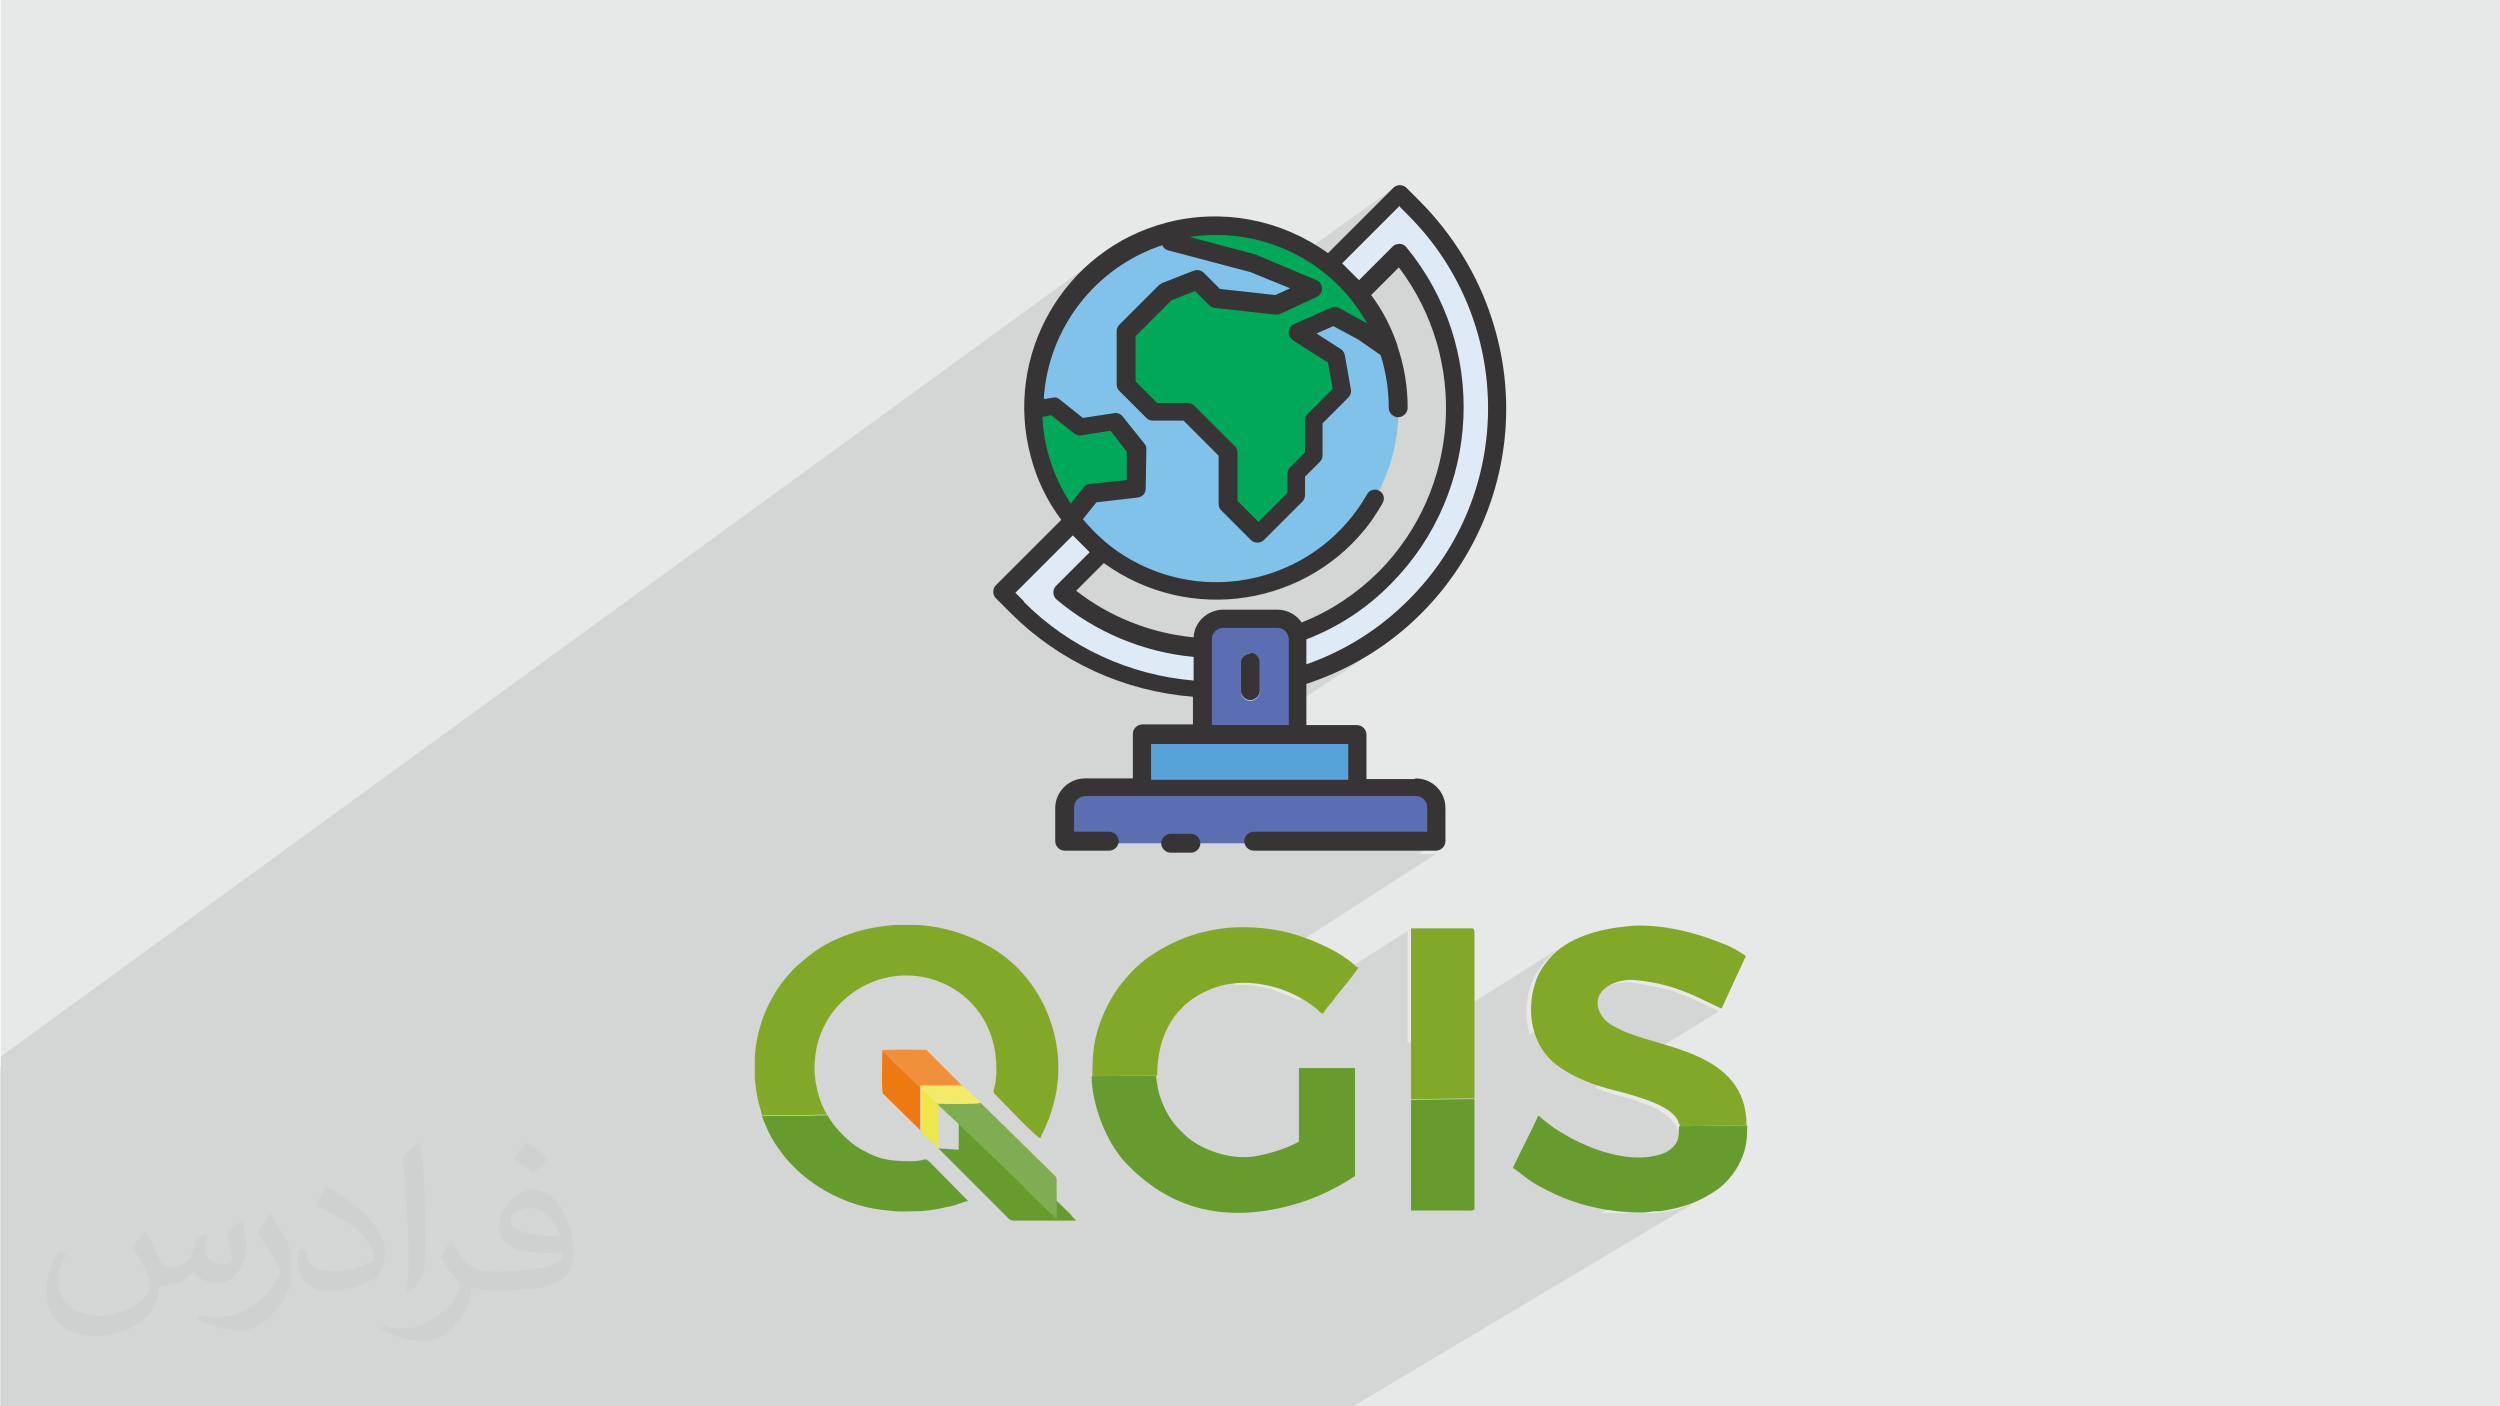<?xml version="1.0" encoding="UTF-8"?>
<!DOCTYPE svg PUBLIC "-//W3C//DTD SVG 1.1//EN" "http://www.w3.org/Graphics/SVG/1.1/DTD/svg11.dtd">
<!-- Creator: CorelDRAW 2017 -->
<svg xmlns="http://www.w3.org/2000/svg" xml:space="preserve" width="3.703in" height="2.083in" version="1.1" style="shape-rendering:geometricPrecision; text-rendering:geometricPrecision; image-rendering:optimizeQuality; fill-rule:evenodd; clip-rule:evenodd"
viewBox="0 0 3703 2083"
 xmlns:xlink="http://www.w3.org/1999/xlink"
 enable-background="new 0 0 512.052 512.052">
 <defs>
  <style type="text/css">
   <![CDATA[
    .fil10 {fill:#669C2D}
    .fil17 {fill:#6DA347}
    .fil11 {fill:#80AD52}
    .fil9 {fill:#82A827}
    .fil0 {fill:#E7E8E8}
    .fil12 {fill:#EE7913}
    .fil15 {fill:#EFE64A}
    .fil13 {fill:#F0903B}
    .fil16 {fill:#F3C25D}
    .fil14 {fill:#F3EA69}
    .fil6 {fill:#DFEAF7;fill-rule:nonzero}
    .fil4 {fill:#80C2EA;fill-rule:nonzero}
    .fil7 {fill:#57A3D9;fill-rule:nonzero}
    .fil8 {fill:#363435;fill-rule:nonzero}
    .fil3 {fill:#5C6EB2;fill-rule:nonzero}
    .fil5 {fill:#00A859;fill-rule:nonzero}
    .fil2 {fill:#373435;fill-opacity:0.031}
    .fil1 {fill:#373435;fill-opacity:0.102}
   ]]>
  </style>
 </defs>
 <g id="Layer_x0020_1">
  <polygon class="fil0" points="1,0 3706,0 3706,2083 1,2083 "/>
  <path class="fil1" d="M2096 1155l0 0zm-2095 425l0 -15 1637 -1191 -11 8 -11 9 -10 9 -10 10 -9 10 -9 11 -7 9 73 -53 -10 8 -10 8 -10 9 -9 9 -9 10 -8 10 -6 7 70 -51 8 -5 8 -5 8 -5 8 -5 5 -2 41 -30 3 14 12 3 14 -10 5 -1 5 -1 5 -1 5 0 5 0 5 0 5 0 5 0 9 0 9 0 9 1 9 1 8 1 8 2 8 2 8 2 8 2 8 3 8 3 8 3 8 3 8 4 7 4 143 -102 -2 2 0 0 0 0 0 0 0 0 -57 57 66 -47 -66 66 66 -47 -85 85 16 16 59 -42 2 -2 2 -1 3 -1 3 0 3 0 2 1 2 1 2 2 11 14 10 14 10 15 9 15 8 15 7 16 6 16 6 16 5 16 4 16 3 16 3 17 2 17 1 17 0 17 0 17 -1 17 -2 17 -3 17 -3 16 -4 16 -5 16 -6 16 -6 16 -7 15 -8 15 -9 15 -9 15 -10 14 -11 14 -11 13 -12 13 -3 3 -3 3 -3 3 -4 3 -4 3 -4 3 -4 3 -4 3 -4 3 -4 3 -4 3 -4 3 -4 3 -4 3 -4 3 -71 48 0 26 5 -2 5 -2 5 -2 5 -2 5 -2 5 -2 5 -2 5 -2 5 -2 5 -3 5 -3 5 -3 5 -3 5 -3 5 -3 5 -3 5 -3 5 -3 -87 58 4 -1 20 -8 19 -9 19 -9 18 -10 17 -11 -89 60 10 -4 20 -8 20 -9 19 -10 18 -11 -161 108 36 0 -20 14 34 0 -100 66 175 0 -21 14 34 0 -21 14 106 0 4 0 3 1 3 2 3 2 2 3 2 3 1 3 0 3 0 36 -21 13 34 0 -21 14 21 0 3 0 3 -1 2 -1 -304 196 2 0 5 0 5 0 5 0 5 0 5 0 5 1 5 1 5 1 5 1 5 1 5 1 5 2 5 2 5 2 5 2 5 2 5 2 5 2 4 2 1 1 162 -103 0 167 227 -143 -7 5 -6 5 -6 6 -5 6 -3 4 -3 4 -3 4 -3 4 -3 4 -2 5 -2 5 -2 5 -2 8 -2 8 -1 8 -1 8 0 8 0 8 1 8 2 8 2 8 0 0 110 -68 5 -3 6 -2 6 -2 7 -1 7 -1 7 0 7 1 6 1 6 1 5 1 5 1 5 1 5 1 5 1 5 1 5 1 5 1 5 2 5 2 5 2 5 2 5 2 6 2 42 20 -184 113 3 1 5 2 5 2 6 2 6 2 7 2 7 2 8 2 8 2 8 3 8 3 8 3 7 3 7 3 6 4 6 4 5 4 4 4 3 5 1 1 1 1 1 1 1 1 0 1 0 1 0 1 0 1 6 0 6 0 6 0 6 0 6 0 6 0 6 0 6 0 6 0 6 0 6 0 6 0 6 0 6 0 6 0 6 0 -208 125 1 0 3 0 3 0 4 0 4 0 4 0 4 0 4 0 4 0 5 0 5 0 4 0 4 0 4 0 4 0 4 0 3 0 2 0 2 0 2 0 2 0 2 0 2 0 2 0 2 0 6 -1 6 -1 6 -1 6 -1 6 -1 5 -1 5 -2 5 -2 5 -2 5 -2 5 -2 5 -3 5 -3 -525 313 -31 0 -12 0 -67 0 -1 0 -51 0 -2 0 -40 0 0 0 -18 0 -39 0 -39 0 -11 0 -31 0 -47 0 -7 0 -19 0 -14 0 -57 0 -37 0 -26 0 -7 0 -4 0 -24 0 -12 0 -28 0 -23 0 -60 0 -28 0 -33 0 -9 0 -96 0 -3 0 0 0 -2 0 0 0 -1 0 -1 0 -1 0 0 0 0 0 0 0 -1 0 -1 0 -1 0 -1 0 -1 0 0 0 0 0 0 0 -1 0 -1 0 -1 0 -1 0 0 0 0 0 0 0 0 0 -1 0 -1 0 -1 0 -1 0 0 0 0 0 0 0 -1 0 -1 0 -1 0 -1 0 -1 0 0 0 0 0 -1 0 -1 0 -1 0 -1 0 -1 0 0 0 0 0 0 0 0 0 -1 0 -1 0 -1 0 -1 0 -1 0 0 0 0 0 0 0 -1 0 -1 0 -1 0 -1 0 -1 0 -1 0 -1 0 -1 0 -1 0 -1 0 -1 0 -1 0 -1 0 -1 0 -1 0 0 0 0 0 -1 0 -1 0 -1 0 -1 0 -1 0 -1 0 -1 0 -1 0 -1 0 -1 0 -1 0 -25 0 -10 0 -14 0 -16 0 -17 0 0 0 -3 0 0 0 -3 0 0 0 -23 0 -26 0 -8 0 -3 0 -14 0 -10 0 -11 0 -13 0 0 0 -3 0 0 0 -3 0 0 0 -32 0 0 0 -1 0 -3 0 -1 0 -16 0 -3 0 -3 0 -28 0 -4 0 0 0 -10 0 0 0 -3 0 -3 0 0 0 -3 0 -3 0 -3 0 -7 0 -7 0 -1 0 -2 0 -6 0 -15 0 -4 0 0 0 -22 0 -8 0 0 0 -2 0 -4 0 -2 0 0 0 -14 0 0 0 -10 0 -4 0 -12 0 -7 0 -9 0 0 0 -1 0 0 0 -1 0 0 0 -22 0 -11 0 -3 0 -15 0 -2 0 -11 0 0 0 -6 0 -4 0 -22 0 -17 0 -1 0 -3 0 -12 0 0 0 -15 0 -17 0 0 0 -14 0 -10 0 -22 0 -4 0 -14 0 -4 0 -12 0 -10 0 -22 0 -15 0 -3 0 -3 0 -1 0 -4 0 -8 0 -3 0 -6 0 0 0 -3 0 -4 0 -13 0 -1 0 -1 0 -2 0 -3 0 -5 0 -20 0 -1 0 -2 0 -3 0 0 0 -8 0 -4 0 -1 0 -1 0 -5 0 -3 0 0 0 -2 0 -7 0 -5 0 0 0 0 0 -4 0 -4 0 0 0 -5 0 0 0 -1 0 -2 0 -2 0 -2 0 -1 0 -5 0 0 0 -4 0 0 0 -1 0 -19 0 -46 0 -7 0 -12 0 0 0 -2 0 -14 0 -5 0 -2 0 -19 0 -21 0 -2 0 -42 0 0 0 -6 0 0 -3 0 -4 0 -3 0 -17 0 -6 0 -3 0 -3 0 -16 0 -8 0 -6 0 -5 0 -1 0 -2 0 -8 0 -27 0 -4 0 -6 0 -9 0 0 0 0 0 0 0 -2 0 -3 0 0 0 -8 0 -3 0 -8 0 -9 0 0 0 -3 0 0 0 -2 0 0 0 -1 0 -6 0 -1 0 -4 0 0 0 -2 0 -11 0 -6 0 0 0 0 0 -6 0 -3 0 -6 0 0 0 -5 0 -2 0 -3 0 -1 0 -2 0 -1 0 0 0 -1 0 -2 0 -1 0 -2 0 -2 0 -1 0 -5 0 -1 0 0 0 -5 0 -4 0 -4 0 -5 0 -1 0 0 0 -1 0 -11 0 -2 0 -1 0 0 0 -2 0 -7 0 -4 0 -6 0 -2 0 -1 0 -6 0 -1 0 -4 0 -5 0 0 0 -5 0 -2 0 -7 0 0 0 -1 0 -10 0 -8 0 -3 0 -1 0 -3 0 -1 0 -4 0 -1 0 -7 0 -11 0 -5 0 -5 0 0 0 -9 0 -6 0 0 0 -9 0 -6 0 0 0 -12 0 -23 0 -2 0 -9 0 -6 0 0 0 -9 0 -4 0 -15zm2095 -1269l0 0z"/>
 </g>
 <g id="Layer_x0020_1_0">
  <path class="fil2" d="M217 1826c7,11 12,21 16,32 3,7 5,19 21,19 5,0 11,-1 17,-5 7,-3 12,-9 14,-17l6 -21 15 -7 1 1c-2,8 -3,15 -3,21 0,18 15,24 27,24 7,0 13,-3 13,-10 0,-8 -4,-22 -8,-35 7,-7 14,-14 22,-20l1 1c4,15 6,30 6,40 0,10 -4,20 -8,27 -7,14 -20,25 -36,25 -12,0 -25,-6 -34,-17l-1 0c-9,11 -22,20 -43,20l-7 0c-1,14 -4,24 -9,33 -13,25 -50,42 -85,42 -49,0 -73,-28 -73,-66 0,-23 8,-45 19,-60l10 4c-7,14 -12,27 -12,40 0,35 29,52 62,52 31,0 68,-19 75,-42 -3,-25 -12,-36 -26,-59 4,-7 10,-15 17,-23l1 0 0 0 2 1 0 0zm564 -133l0 0c10,6 20,14 30,23 -6,8 -12,15 -21,21 -10,-8 -20,-15 -30,-22 7,-8 14,-15 20,-22l0 0 1 0zm5 96l0 0c-17,0 -30,11 -30,19 0,17 33,23 73,23 -5,-20 -22,-42 -43,-42zm-37 93l0 0c22,0 41,-1 55,-4 16,-4 30,-12 30,-18 0,-1 0,-3 -1,-5 -9,1 -19,1 -29,1 -29,0 -52,-7 -61,-23 -2,-4 -4,-10 -4,-15 0,-16 7,-32 19,-42 10,-9 21,-14 33,-14 20,0 37,17 48,43 6,14 11,30 11,51 0,14 -4,25 -12,34 -16,16 -45,21 -90,21l-20 0 -5 0c-11,0 -19,-2 -25,-7l-1 0c0,2 1,5 1,7 0,10 -3,23 -10,33 -20,30 -42,43 -60,43 -19,0 -42,-7 -63,-17l4 -7c7,3 16,5 29,5 34,0 78,-33 84,-64 -1,-2 -4,-6 -7,-10 -10,-12 -16,-22 -22,-32 5,-10 10,-18 14,-25l2 0c14,29 28,46 57,46l5 0 21 0 0 0 -3 -1 0 0zm-146 31l0 0 3 1c15,-14 22,-23 22,-35 1,-9 2,-22 2,-35 0,-50 -1,-104 -7,-151l-2 -1c-8,6 -18,15 -25,23 4,37 9,94 9,133l0 21c0,14 0,29 -3,43l1 1 0 0zm-151 -62l0 0 -10 0c-1,7 -1,12 -1,16 0,32 20,45 48,45 24,0 48,-9 70,-20 7,-12 11,-24 11,-38 0,-18 -10,-35 -25,-51 -17,-18 -40,-34 -60,-44l-2 0c-6,8 -13,19 -13,24 0,3 2,5 8,8 18,8 37,19 52,32 15,14 24,29 24,41 0,2 -2,4 -5,5 -18,9 -35,14 -55,14 -32,0 -41,-15 -41,-33l-1 1 0 0zm-52 -52l0 0 -1 0c-6,9 -12,18 -18,27 11,14 21,30 30,47 2,4 4,8 4,11 0,2 -1,6 -3,9 -17,32 -53,58 -89,58 -11,0 -20,-2 -28,-4l-3 7c25,11 46,17 65,17 13,0 26,-6 42,-20 20,-20 32,-41 32,-60l0 -24c0,-19 -6,-30 -13,-41l-18 -29 0 0 0 2 0 0z"/>
  <g id="_1539325446720">
   <g>
    <path class="fil3" d="M2127 1249l-550 0 0 -49c0,-17 14,-31 31,-31l489 0c17,0 31,14 31,31l0 49z"/>
    <path class="fil4" d="M1535 561c25,-147 164,-246 311,-222 147,25 246,164 222,311 -25,147 -164,246 -311,222 -147,-25 -246,-164 -222,-311z"/>
    <path class="fil5" d="M1600 632l-39 -31 -17 4 -13 -9c0,3 0,6 0,10 0,59 19,116 55,163l30 -38 66 -8 1 -59 -32 -40 -51 8z"/>
    <path class="fil5" d="M2020 493l37 26c-46,-135 -189,-211 -326,-174l3 14 121 32 88 37 -54 25 -90 -10 -28 -28 -46 18 -59 59 0 78 40 40 51 0 60 60 0 77 44 44 57 -57 0 -33 26 -26 0 -52 41 -41 -9 -51 -57 -37 54 -24 43 23z"/>
    <path class="fil3" d="M1922 1089l-142 0 0 -141c0,-17 14,-31 31,-31l80 0c17,0 31,14 31,31l0 141z"/>
    <path class="fil6" d="M1781 960c-76,-4 -149,-33 -208,-82l59 -59 -44 -44 -104 104 22 22c73,73 171,116 274,121l0 -62z"/>
    <path class="fil6" d="M2096 311l-22 -22 -104 104 44 44 59 -59c126,150 107,374 -43,500 -32,27 -69,48 -109,63 1,3 1,6 1,8l0 56c220,-67 345,-299 278,-519 -20,-66 -56,-126 -104,-174l0 0z"/>
    <polygon class="fil7" points="1692,1169 2011,1169 2011,1089 1692,1089 "/>
    <path class="fil6" d="M1852 1038c-7,0 -14,-6 -14,-14l0 -42c0,-7 6,-14 14,-14 7,0 14,6 14,14l0 42c0,7 -6,14 -14,14z"/>
    <path class="fil8" d="M1764 1235l-30 0c-7,0 -14,6 -14,14 0,7 6,14 14,14l30 0c7,0 14,-6 14,-14 0,-7 -6,-14 -14,-14z"/>
    <path class="fil8" d="M1997 1155l-292 0 0 -53 292 0 0 53zm-481 -265l-12 -12 85 -85 25 25 -50 50c-5,5 -5,14 0,19 0,0 1,1 1,1 57,48 128,78 203,85l0 35c-95,-8 -184,-49 -251,-116l0 0zm29 -273c1,0 2,0 2,0l10 -2 34 27c3,2 7,3 10,3l44 -7 24 31 0 42 -55 6c-4,0 -7,2 -9,5l-19 24c-25,-38 -40,-83 -42,-128l0 0zm364 330l0 127 -114 0 0 -127c0,-10 8,-17 17,-17l80 0c8,0 14,5 16,12 0,0 0,0 0,0 0,1 0,2 1,2 0,1 0,2 0,2l0 0zm-188 -586l0 0c1,5 5,9 10,10l121 32 59 24 -22 10 -82 -9 -24 -24c-4,-4 -10,-5 -15,-3l-46 18c-2,1 -3,2 -5,3l-59 59c-3,3 -4,6 -4,10l0 78c0,4 1,7 4,10l40 40c3,3 6,4 10,4l45 0 52 52 0 71c0,4 1,7 4,10l44 44c5,5 14,5 19,0 0,0 0,0 0,0l57 -57c3,-3 4,-6 4,-10l0 -27 22 -22c3,-3 4,-6 4,-10l0 -47 38 -38c3,-3 5,-8 4,-12l-9 -51c-1,-4 -3,-7 -6,-9l-36 -23 25 -11 37 20 33 23c8,25 12,52 12,78 0,7 6,14 14,14 7,0 14,-6 14,-14 0,-31 -5,-62 -15,-91 0,0 0,-1 0,-1 -9,-27 -22,-52 -39,-75l41 -41c103,136 91,328 -29,450 -33,33 -72,59 -115,76 -8,-12 -22,-19 -36,-19l-80 0c-23,0 -43,18 -44,41 -63,-6 -124,-30 -174,-69l41 -41c127,92 304,64 396,-62 6,-9 12,-18 17,-27 4,-7 1,-15 -5,-18 -6,-4 -15,-1 -18,5 -70,123 -226,167 -350,97 -27,-15 -51,-36 -71,-60l20 -25 61 -7c7,-1 12,-6 12,-13l1 -59c0,-3 -1,-6 -3,-8l-32 -40c-3,-4 -8,-6 -13,-5l-46 7 -34 -27c-3,-3 -7,-4 -11,-3l-11 2 -2 -1c7,-104 76,-194 176,-227l0 0zm80 -13c93,0 179,50 224,131l-42 -23c-4,-2 -8,-2 -12,0l-54 24c-7,3 -10,11 -7,18 1,2 3,4 5,6l52 33 7 39 -37 37c-3,3 -4,6 -4,10l0 47 -22 22c-3,3 -4,6 -4,10l0 28 -43 43 -31 -31 0 -71c0,-4 -1,-7 -4,-10l-60 -60c-3,-3 -6,-4 -10,-4l-45 0 -32 -32 0 -67 53 -53 35 -14 21 21c2,2 5,4 8,4l90 10c2,0 5,0 7,-1l54 -25c7,-3 10,-11 7,-18 -1,-3 -4,-6 -7,-7l-88 -37c-1,0 -1,0 -2,-1l-98 -26c13,-2 27,-3 40,-3l0 0zm273 -41l12 12c157,157 158,413 0,570 -43,43 -94,75 -151,95l0 -37c47,-18 90,-46 126,-83 134,-136 143,-351 22,-498 -5,-6 -13,-6 -19,-2 0,0 -1,1 -1,1l-50 50 -25 -25 85 -85zm21 847l-71 0 0 -66c0,-7 -6,-14 -14,-14l-75 0 0 -61c226,-74 349,-317 274,-543 -21,-64 -57,-122 -104,-170l-22 -22c-5,-5 -14,-5 -19,0 0,0 0,0 0,0l-97 97c-69,-50 -157,-67 -240,-45l0 0c0,0 0,0 0,0 -151,40 -241,196 -200,347 9,34 24,65 45,93l-97 97c-5,5 -5,14 0,19 0,0 0,0 0,0l22 22c72,72 168,116 270,124l0 41 -75 0c-7,0 -14,6 -14,14l0 66 -71 0c-24,0 -44,20 -44,44l0 49c0,7 6,14 14,14l66 0c7,0 14,-6 14,-14 0,-7 -6,-14 -14,-14l-52 0 0 -36c0,-10 8,-17 17,-17l489 0c10,0 17,8 17,17l0 36 -257 0c-7,0 -14,6 -14,14 0,7 6,14 14,14l270 0c7,0 14,-6 14,-14l0 -49c0,-25 -20,-44 -44,-44l0 0z"/>
    <path class="fil8" d="M1852 968c-7,0 -14,6 -14,13 0,0 0,0 0,0l0 42c0,7 6,14 14,14 7,0 14,-6 14,-14l0 -42c0,-7 -6,-14 -13,-14 0,0 0,0 0,0z"/>
   </g>
   <g id="_2023735718304">
    <path class="fil9" d="M1128 1652c16,0 33,0 49,0 17,0 31,-1 48,-1 -11,-17 -21,-50 -18,-81 3,-41 24,-76 54,-98 81,-60 197,-16 213,86 2,14 3,34 0,48 -2,11 -5,11 3,18 8,8 58,61 64,62 1,-4 3,-7 5,-11 2,-4 3,-7 5,-12 4,-8 6,-16 9,-26 25,-88 -13,-187 -91,-233 -34,-20 -72,-32 -111,-34l-32 0c-26,2 -53,7 -77,17 -28,11 -42,21 -63,39 -4,3 -5,4 -9,8 -35,35 -56,82 -59,132l0 31c1,10 2,19 4,29 2,10 5,18 7,27l0 0z"/>
    <path class="fil9" d="M2487 1668c35,0 66,-1 100,-1 0,-112 -132,-114 -187,-142 -8,-4 -19,-9 -25,-17 -27,-36 14,-61 51,-56 32,4 51,9 82,22l42 20 36 -78c-10,-7 -24,-15 -36,-19 -39,-16 -93,-30 -140,-25 -40,4 -89,16 -116,49 -8,10 -16,21 -20,35 -14,42 -5,93 31,121 23,17 47,27 75,35 29,8 91,21 105,47 1,3 3,8 4,9l0 0z"/>
    <path class="fil10" d="M1714 1593c-33,0 -63,1 -97,1 0,42 22,99 51,129 60,63 134,86 225,67 43,-9 79,-25 114,-48l0 -160 -83 0 0 109c-18,10 -43,18 -67,22 -36,5 -78,-10 -101,-31 -4,-4 -7,-7 -11,-11 -14,-14 -26,-39 -30,-59 -1,-5 -2,-14 -3,-20l0 0z"/>
    <path class="fil9" d="M1617 1594c33,0 64,-1 97,-1 0,-60 26,-109 85,-130 49,-18 114,-1 153,33 4,3 3,5 8,5 1,-3 10,-14 13,-17 4,-6 8,-11 13,-17 6,-7 23,-28 26,-34 -4,-1 -3,-1 -6,-4 -26,-23 -74,-43 -108,-50 -76,-15 -143,0 -200,41 -12,9 -23,20 -32,31 -16,18 -30,44 -38,68 -8,24 -10,43 -10,75l0 0z"/>
    <path class="fil10" d="M2587 1667c-34,0 -65,1 -100,1 0,16 -1,23 -9,31 -7,7 -16,11 -27,13 -53,12 -127,-21 -167,-55 -3,-3 -2,-3 -6,-4 -1,5 -35,71 -37,77 13,8 20,17 39,27 33,18 60,28 100,35 14,2 47,6 64,3 5,-1 11,-1 15,-1 33,-5 58,-13 86,-33 12,-9 24,-23 31,-37 9,-18 12,-30 12,-57l0 0z"/>
    <path class="fil9" d="M2090 1628c33,0 61,-1 93,-1l1 2 0 -249c-1,-5 -1,-5 -7,-5 -29,0 -58,0 -87,0l0 253z"/>
    <path class="fil10" d="M1128 1652c9,23 15,36 30,56 35,46 91,77 148,84 34,4 28,2 55,2 7,0 20,-2 27,-3 8,-2 15,-3 23,-5 8,-2 15,-6 23,-7l-52 -53c-15,-15 -7,-6 -32,-6 -35,0 -52,-3 -83,-23 -13,-9 -34,-30 -41,-45 -18,0 -31,1 -48,1 -16,0 -33,0 -49,0l0 0z"/>
    <path class="fil10" d="M2090 1628l0 165 80 0c6,0 12,1 14,-2l0 -161 -1 -2c-32,0 -61,1 -93,1z"/>
    <path class="fil10" d="M1390 1701l105 105c1,1 4,2 8,2l26 0 1 0 1 0 1 0 1 0 1 0 1 0 1 0 1 0 1 0 1 0 1 0 1 0 1 0 1 0 1 0 1 0 1 0 1 0 1 0 1 0 1 0 1 0 1 0 1 0 1 0 1 0 1 0 1 0 1 0 1 0 1 0 1 0 1 0 1 0 1 0 1 0 1 0 1 0 1 0 1 0 1 0 1 0 1 0 1 0 1 0 1 0 1 0 1 0 1 0 1 0 1 0 1 0 1 0 1 0 1 0 1 0 1 0 1 0 1 0 1 0 1 0 1 0 1 0 1 0 0 -2c-2,0 -2,1 -1,-1 -2,0 -2,1 -1,-1 -2,0 -2,1 -1,-1 -2,0 -1,1 -1,-1 -2,0 -2,1 -1,-1 -2,0 -1,1 -1,-1l-40 -39 -1 -2c-2,0 -1,1 -1,-1l-45 -43 -1 -1 -1 -1 -43 -41 -1 -1 -1 -1 -1 -1 -1 -1 -1 -1 -30 -28 0 64 0 0z"/>
    <path class="fil11" d="M1390 1636l0 1 30 28 1 1 1 1 1 1 1 1 1 1 43 41 1 1 1 1 45 43 1 1c2,0 1,0 1,2l40 39c2,0 2,0 1,1 2,0 2,-1 1,1 2,0 2,-1 1,1 2,0 2,-1 1,1 2,0 2,-1 1,1 2,0 2,-1 1,1 2,0 2,-1 2,2 1,-6 0,-41 0,-52 0,-10 1,-9 -4,-14l-110 -108 -2 1c-4,1 -55,0 -62,1l0 0z"/>
    <path class="fil12" d="M1363 1675l0 -64 0 -1c-9,-8 -19,-18 -28,-27 -5,-5 -10,-9 -14,-13 -4,-5 -9,-11 -14,-14 0,8 -2,60 1,64l55 54 0 0z"/>
    <path class="fil13" d="M1363 1610l0 -1c3,-2 10,-1 14,-1l48 0 -53 -53c-11,0 -60,-1 -66,1 5,3 10,9 14,14 4,5 9,9 14,13 9,9 19,19 28,27l0 0z"/>
    <path class="fil14" d="M1363 1611c4,2 3,2 7,6 2,3 4,4 6,6 4,4 8,9 13,12 7,0 57,1 62,-1l2 -1c-2,-3 -4,-4 -7,-6 -2,-2 -4,-4 -6,-6 -4,-4 -9,-9 -14,-13l-63 0 0 1 0 1 0 0z"/>
    <path class="fil15" d="M1363 1675l27 26 0 -64 0 -1c-5,-3 -9,-8 -13,-12 -2,-2 -4,-4 -6,-6 -3,-4 -3,-4 -7,-6l0 64 0 0z"/>
    <path class="fil16" d="M1426 1609l-1 -1 -48 0c-4,0 -10,-1 -14,1l63 0z"/>
    <path class="fil17" d="M1566 1808c0,-2 1,-2 -2,-2l0 2 2 0z"/>
    <path class="fil17" d="M1559 1801c0,-2 1,-1 -1,-1 0,2 -1,2 1,1z"/>
    <path class="fil17" d="M1561 1803c0,-2 1,-2 -1,-1 0,2 -1,2 1,1z"/>
    <path class="fil17" d="M1562 1804c0,-2 1,-2 -1,-1 0,2 -1,2 1,1z"/>
    <path class="fil17" d="M1563 1805c0,-2 1,-1 -1,-1 0,2 -1,1 1,1z"/>
    <path class="fil17" d="M1565 1806c0,-2 1,-1 -1,-1 0,2 -1,1 1,1z"/>
    <path class="fil17" d="M1560 1802c0,-2 1,-1 -1,-1 0,2 -1,2 1,1z"/>
    <path class="fil17" d="M1518 1761c0,-2 1,-2 -1,-2l1 2z"/>
    <path class="fil17" d="M1516 1759l-1 -1c0,2 -1,2 1,1z"/>
    <polygon class="fil17" points="1420,1667 1420,1666 "/>
    <polygon class="fil17" points="1422,1668 1420,1667 "/>
    <polygon class="fil17" points="1423,1669 1422,1668 "/>
    <polygon class="fil17" points="1424,1670 1423,1669 "/>
    <polygon class="fil17" points="1425,1671 1424,1670 "/>
    <polygon class="fil17" points="1469,1714 1468,1712 "/>
    <polygon class="fil17" points="1470,1715 1469,1714 "/>
   </g>
  </g>
 </g>
</svg>
